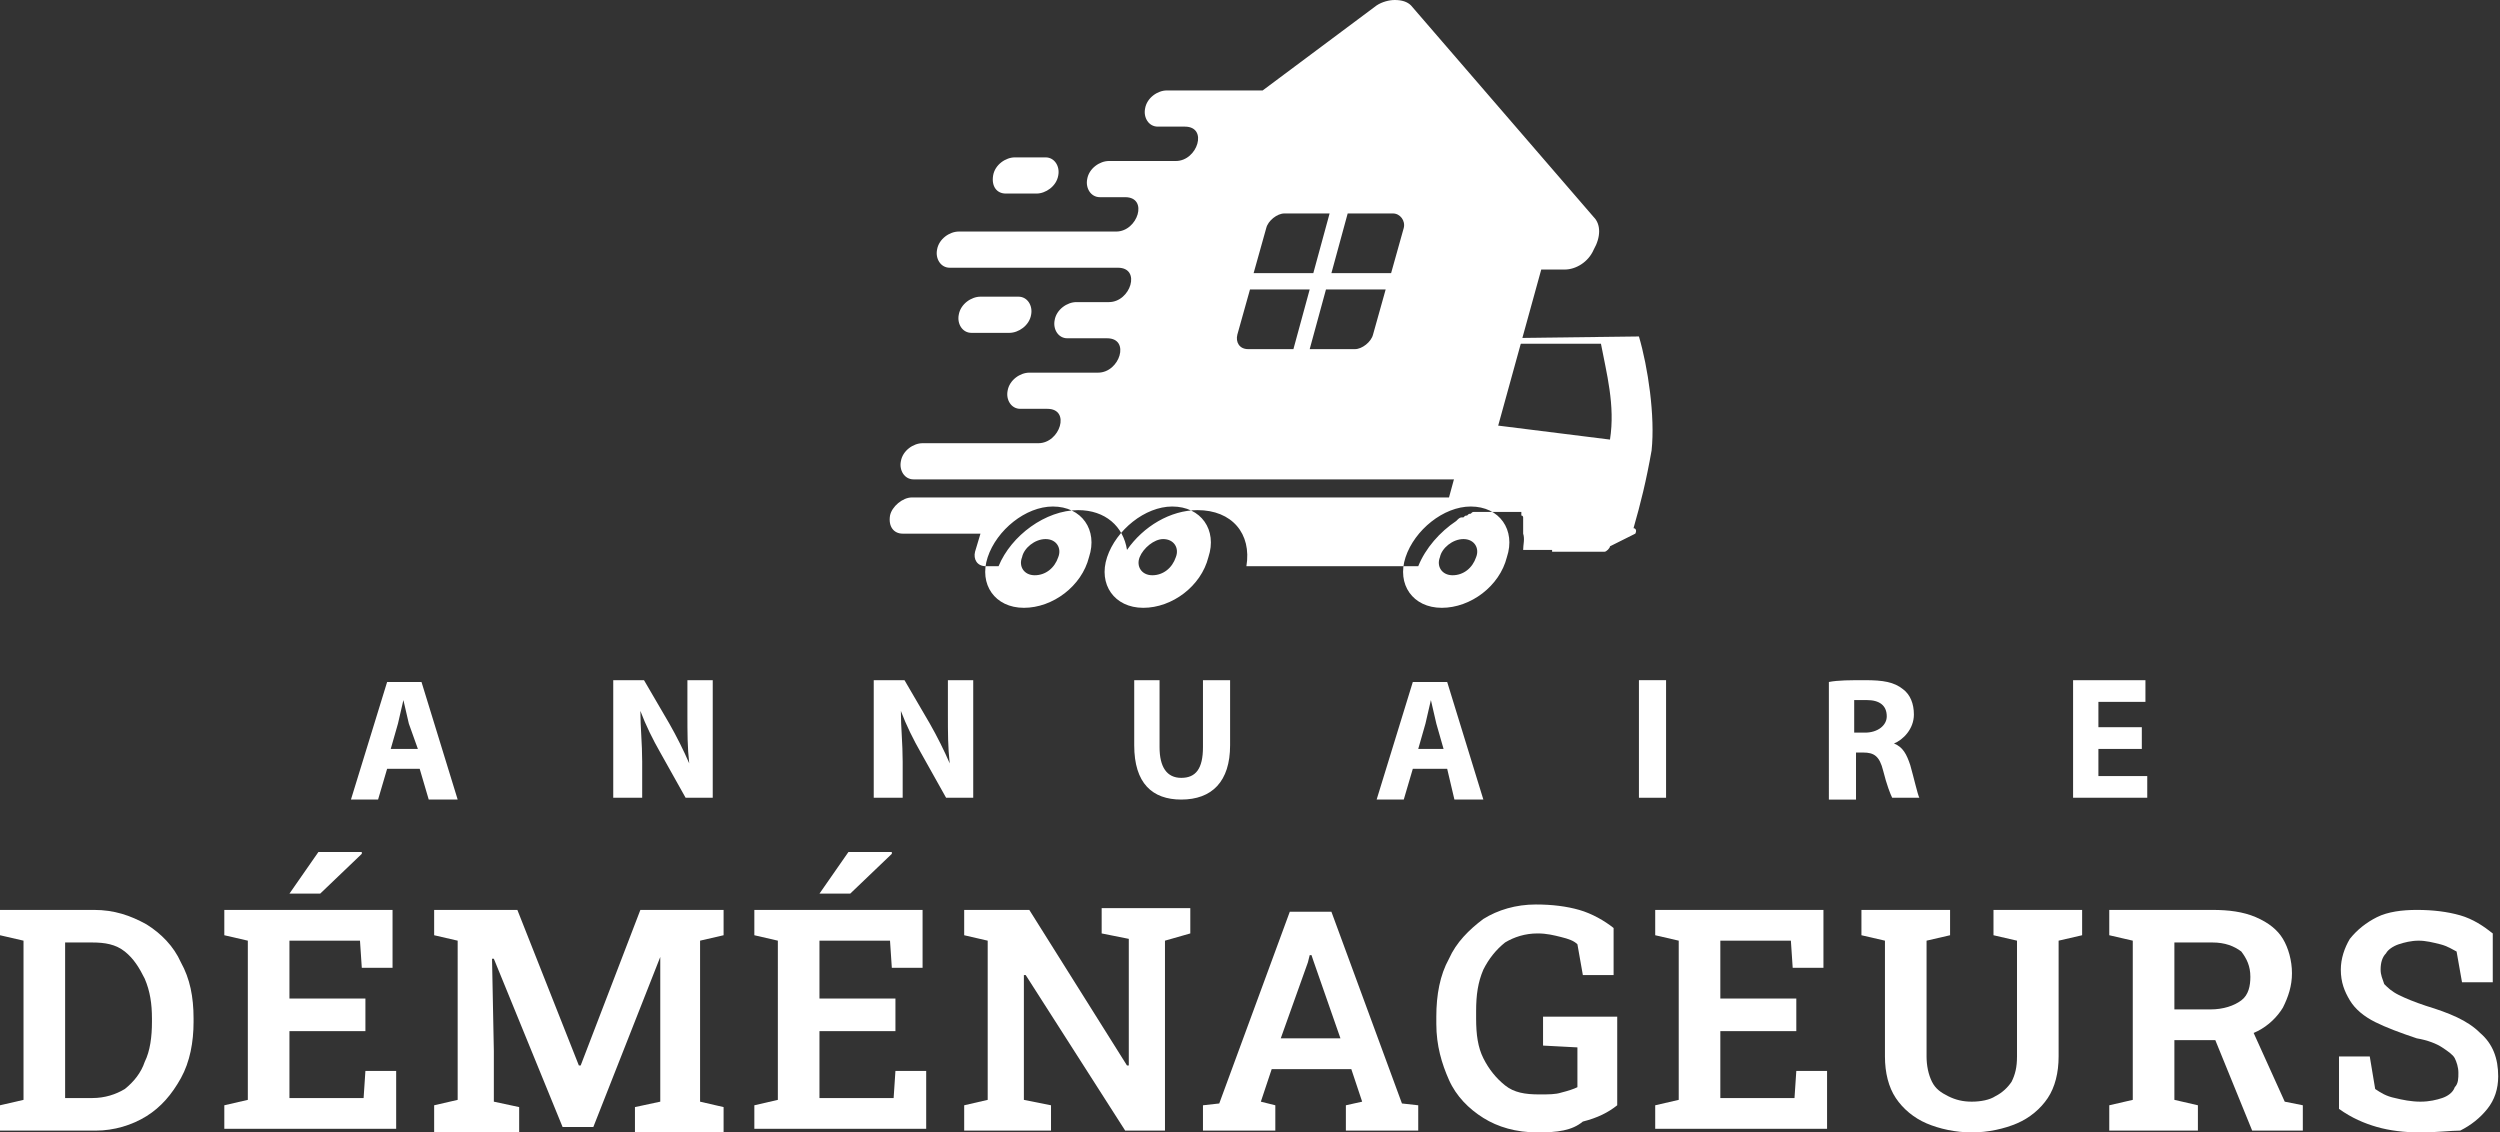 <?xml version="1.0" encoding="utf-8"?>
<!-- Generator: Adobe Illustrator 24.1.0, SVG Export Plug-In . SVG Version: 6.00 Build 0)  -->
<svg version="1.1" id="Layer_1" xmlns="http://www.w3.org/2000/svg" xmlns:xlink="http://www.w3.org/1999/xlink" x="0px" y="0px"
	 width="138.2px" height="62.6px" viewBox="0 0 138.2 62.6" style="enable-background:new 0 0 138.2 62.6;" xml:space="preserve">
<rect x="0" y="0" width="138.2" height="62.6" fill="#333333" stroke="none"/>
<style type="text/css">
	.st0{fill:#FFFFFF;}
	.st1{fill-rule:evenodd;clip-rule:evenodd;fill:#FFFFFF;}
</style>
<g>
	<path class="st0" d="M21.4,42.5l-0.5,1.7h-1.5l2-6.5h1.9l2,6.5h-1.6l-0.5-1.7H21.4z M23.1,41.4L22.6,40c-0.1-0.4-0.2-0.9-0.3-1.3h0
		c-0.1,0.4-0.2,0.9-0.3,1.3l-0.4,1.4H23.1z"/>
	<path class="st0" d="M33.9,44.1v-6.5h1.7L37,40c0.4,0.7,0.8,1.5,1.1,2.2h0c-0.1-0.9-0.1-1.7-0.1-2.7v-1.9h1.4v6.5h-1.5l-1.4-2.5
		c-0.4-0.7-0.8-1.5-1.1-2.3l0,0c0,0.9,0.1,1.8,0.1,2.8v2H33.9z"/>
	<path class="st0" d="M48.3,44.1v-6.5H50l1.4,2.4c0.4,0.7,0.8,1.5,1.1,2.2h0c-0.1-0.9-0.1-1.7-0.1-2.7v-1.9h1.4v6.5h-1.5l-1.4-2.5
		c-0.4-0.7-0.8-1.5-1.1-2.3l0,0c0,0.9,0.1,1.8,0.1,2.8v2H48.3z"/>
	<path class="st0" d="M64.1,37.6v3.7c0,1.1,0.4,1.7,1.2,1.7c0.8,0,1.2-0.5,1.2-1.7v-3.7h1.5v3.6c0,2-1,3-2.7,3c-1.6,0-2.6-0.9-2.6-3
		v-3.6H64.1z"/>
	<path class="st0" d="M78.1,42.5l-0.5,1.7h-1.5l2-6.5h1.9l2,6.5h-1.6L80,42.5H78.1z M79.8,41.4L79.4,40c-0.1-0.4-0.2-0.9-0.3-1.3h0
		c-0.1,0.4-0.2,0.9-0.3,1.3l-0.4,1.4H79.8z"/>
	<path class="st0" d="M92.1,37.6v6.5h-1.5v-6.5H92.1z"/>
	<path class="st0" d="M101.1,37.7c0.5-0.1,1.2-0.1,2-0.1c1,0,1.6,0.1,2.1,0.5c0.4,0.3,0.6,0.8,0.6,1.4c0,0.8-0.6,1.4-1.1,1.6v0
		c0.5,0.2,0.7,0.6,0.9,1.2c0.2,0.7,0.4,1.6,0.5,1.8h-1.5c-0.1-0.2-0.3-0.7-0.5-1.5c-0.2-0.8-0.5-1-1.1-1h-0.4v2.6h-1.5V37.7z
		 M102.5,40.5h0.6c0.7,0,1.2-0.4,1.2-0.9c0-0.6-0.4-0.9-1.1-0.9c-0.4,0-0.6,0-0.7,0V40.5z"/>
	<path class="st0" d="M118.4,41.4H116v1.5h2.7v1.2h-4.1v-6.5h4v1.2H116v1.4h2.4V41.4z"/>
	<path class="st0" d="M0,62.5v-1.4l1.3-0.3V52L0,51.7v-1.4h1.3h3.9c1.1,0,2,0.3,2.9,0.8c0.8,0.5,1.5,1.2,1.9,2.1
		c0.5,0.9,0.7,1.9,0.7,3.1v0.2c0,1.1-0.2,2.2-0.7,3.1c-0.5,0.9-1.1,1.6-1.9,2.1c-0.8,0.5-1.8,0.8-2.8,0.8H0z M3.6,60.7h1.5
		c0.7,0,1.3-0.2,1.8-0.5c0.5-0.4,0.9-0.9,1.1-1.5c0.3-0.6,0.4-1.4,0.4-2.2v-0.2c0-0.8-0.1-1.5-0.4-2.2c-0.3-0.6-0.6-1.1-1.1-1.5
		c-0.5-0.4-1.1-0.5-1.8-0.5H3.6V60.7z"/>
	<path class="st0" d="M12.4,62.5v-1.4l1.3-0.3V52l-1.3-0.3v-1.4h9.3v3.2H20l-0.1-1.5H16v3.2h4.2v1.8H16v3.7h4.1l0.1-1.5h1.7v3.2
		H12.4z M16,49.4l1.6-2.3h2.4l0,0.1l-2.3,2.2H16L16,49.4z"/>
	<path class="st0" d="M24,62.5v-1.4l1.3-0.3V52L24,51.7v-1.4h1.3h3.3l3.4,8.6h0.1l3.3-8.6H40v1.4L38.7,52v8.9l1.3,0.3v1.4h-4.9v-1.4
		l1.4-0.3v-2.6l0-5.4l0,0l-3.7,9.4h-1.7l-3.8-9.3l-0.1,0l0.1,5.1v2.8l1.4,0.3v1.4H24z"/>
	<path class="st0" d="M41.7,62.5v-1.4l1.3-0.3V52l-1.3-0.3v-1.4H51v3.2h-1.7l-0.1-1.5h-3.9v3.2h4.2v1.8h-4.2v3.7h4.1l0.1-1.5h1.7
		v3.2H41.7z M45.3,49.4l1.6-2.3h2.4l0,0.1l-2.3,2.2H45.3L45.3,49.4z"/>
	<path class="st0" d="M53.3,62.5v-1.4l1.3-0.3V52l-1.3-0.3v-1.4h1.3h2.3l5.4,8.6l0.1,0v-7l-1.5-0.3v-1.4h3.6h1.3v1.4L64.4,52v10.5
		h-2.2l-5.5-8.6l-0.1,0v6.9l1.5,0.3v1.4H53.3z"/>
	<path class="st0" d="M66.5,62.5v-1.4l0.9-0.1l3.9-10.6h2.3L77.5,61l0.9,0.1v1.4h-4v-1.4l0.9-0.2l-0.6-1.8h-4.4l-0.6,1.8l0.8,0.2
		v1.4H66.5z M70.8,57.4h3.3l-1.5-4.3l-0.1-0.3h-0.1l-0.1,0.4L70.8,57.4z"/>
	<path class="st0" d="M85,62.6c-1.2,0-2.2-0.3-3-0.8c-0.8-0.5-1.5-1.2-1.9-2.1s-0.7-1.9-0.7-3.1v-0.4c0-1.2,0.2-2.3,0.7-3.2
		c0.4-0.9,1.1-1.6,1.9-2.2c0.8-0.5,1.8-0.8,2.9-0.8c0.9,0,1.7,0.1,2.4,0.3c0.7,0.2,1.4,0.6,1.9,1v2.6h-1.7l-0.3-1.7
		c-0.2-0.2-0.5-0.3-0.9-0.4c-0.4-0.1-0.8-0.2-1.3-0.2c-0.7,0-1.3,0.2-1.8,0.5c-0.5,0.4-0.9,0.9-1.2,1.5c-0.3,0.7-0.4,1.4-0.4,2.3
		v0.4c0,0.9,0.1,1.6,0.4,2.2c0.3,0.6,0.7,1.1,1.2,1.5s1.1,0.5,1.9,0.5c0.5,0,0.9,0,1.2-0.1c0.4-0.1,0.7-0.2,0.9-0.3v-2.2l-1.9-0.1
		v-1.6h4.1v4.9c-0.5,0.4-1.1,0.7-1.9,0.9C86.9,62.5,86.1,62.6,85,62.6z"/>
	<path class="st0" d="M91.5,62.5v-1.4l1.3-0.3V52l-1.3-0.3v-1.4h9.3v3.2h-1.7l-0.1-1.5h-3.9v3.2h4.2v1.8h-4.2v3.7h4.1l0.1-1.5h1.7
		v3.2H91.5z"/>
	<path class="st0" d="M109,62.6c-0.9,0-1.8-0.2-2.5-0.5c-0.7-0.3-1.3-0.8-1.7-1.4c-0.4-0.6-0.6-1.4-0.6-2.3V52l-1.3-0.3v-1.4h4.9
		v1.4l-1.3,0.3v6.4c0,0.5,0.1,1,0.3,1.4s0.5,0.6,0.9,0.8c0.4,0.2,0.8,0.3,1.3,0.3c0.5,0,1-0.1,1.3-0.3c0.4-0.2,0.7-0.5,0.9-0.8
		c0.2-0.4,0.3-0.8,0.3-1.4V52l-1.3-0.3v-1.4h4.9v1.4l-1.3,0.3v6.4c0,0.9-0.2,1.7-0.6,2.3c-0.4,0.6-1,1.1-1.7,1.4
		S109.9,62.6,109,62.6z"/>
	<path class="st0" d="M116.6,62.5v-1.4l1.3-0.3V52l-1.3-0.3v-1.4h5.7c0.9,0,1.7,0.1,2.4,0.4c0.7,0.3,1.2,0.7,1.5,1.2
		c0.3,0.5,0.5,1.2,0.5,1.9c0,0.7-0.2,1.3-0.5,1.9c-0.3,0.5-0.8,1-1.4,1.3c-0.6,0.3-1.3,0.5-2.2,0.5l-2.4,0v3.3l1.3,0.3v1.4H116.6z
		 M120.2,55.8h2c0.7,0,1.3-0.2,1.7-0.5c0.4-0.3,0.5-0.8,0.5-1.3c0-0.6-0.2-1-0.5-1.4c-0.4-0.3-0.9-0.5-1.6-0.5h-2.1V55.8z
		 M124.5,62.5l-2.2-5.4l2.1-0.4l1.9,4.2l1,0.2v1.4H124.5z"/>
	<path class="st0" d="M133.8,62.6c-0.9,0-1.7-0.1-2.4-0.3c-0.7-0.2-1.4-0.5-2.1-1v-2.9h1.7l0.3,1.8c0.3,0.2,0.6,0.4,1.1,0.5
		c0.4,0.1,0.9,0.2,1.4,0.2c0.5,0,0.9-0.1,1.2-0.2c0.3-0.1,0.6-0.3,0.7-0.6c0.2-0.2,0.2-0.5,0.2-0.8c0-0.3-0.1-0.6-0.2-0.8
		c-0.1-0.2-0.4-0.4-0.7-0.6c-0.3-0.2-0.8-0.4-1.4-0.5c-0.9-0.3-1.7-0.6-2.3-0.9c-0.6-0.3-1.1-0.7-1.4-1.2c-0.3-0.5-0.5-1-0.5-1.7
		c0-0.6,0.2-1.2,0.5-1.7c0.4-0.5,0.9-0.9,1.5-1.2c0.6-0.3,1.4-0.4,2.2-0.4c0.9,0,1.7,0.1,2.4,0.3c0.7,0.2,1.3,0.6,1.8,1v2.7h-1.7
		l-0.3-1.7c-0.2-0.1-0.5-0.3-0.9-0.4c-0.4-0.1-0.8-0.2-1.2-0.2c-0.4,0-0.8,0.1-1.1,0.2c-0.3,0.1-0.6,0.3-0.7,0.5
		c-0.2,0.2-0.3,0.5-0.3,0.9c0,0.3,0.1,0.5,0.2,0.8c0.2,0.2,0.4,0.4,0.8,0.6c0.4,0.2,0.9,0.4,1.5,0.6c1.3,0.4,2.3,0.8,3,1.5
		c0.7,0.6,1,1.4,1,2.4c0,0.7-0.2,1.3-0.6,1.8c-0.4,0.5-0.9,0.9-1.5,1.2C135.5,62.5,134.7,62.6,133.8,62.6z"/>
</g>
<path class="st1" d="M82.6,23.5l6.4,0.8c0.3-1.9-0.2-3.7-0.5-5.3h-4.7L82.6,23.5z M57.8,29.8c0.6,0,0.9,0.5,0.7,1
	c-0.2,0.6-0.7,1-1.3,1c-0.6,0-0.9-0.5-0.7-1C56.6,30.3,57.2,29.8,57.8,29.8z M58.2,28c1.6,0,2.5,1.3,2,2.8c-0.4,1.6-2,2.8-3.6,2.8
	c-1.6,0-2.5-1.3-2-2.8C55.1,29.3,56.7,28,58.2,28z M64.3,29.8c0.6,0,0.9,0.5,0.7,1c-0.2,0.6-0.7,1-1.3,1c-0.6,0-0.9-0.5-0.7-1
	C63.2,30.3,63.8,29.8,64.3,29.8z M64.8,28c1.6,0,2.5,1.3,2,2.8c-0.4,1.6-2,2.8-3.6,2.8c-1.6,0-2.5-1.3-2-2.8
	C61.7,29.3,63.3,28,64.8,28z M80.9,29.8c0.6,0,0.9,0.5,0.7,1c-0.2,0.6-0.7,1-1.3,1c-0.6,0-0.9-0.5-0.7-1
	C79.7,30.3,80.3,29.8,80.9,29.8z M81.3,28c1.6,0,2.5,1.3,2,2.8c-0.4,1.6-2,2.8-3.6,2.8c-1.6,0-2.5-1.3-2-2.8
	C78.2,29.3,79.8,28,81.3,28z M85.8,30.4h-1.1h-0.5c0-0.3,0.1-0.6,0-0.9l0,0c0,0,0,0,0-0.1l0,0c0,0,0,0,0-0.1l0,0c0,0,0,0,0-0.1l0,0
	c0,0,0,0,0-0.1l0,0c0,0,0-0.1,0-0.1l0,0c0,0,0,0,0-0.1l0,0c0,0,0,0,0-0.1l0,0c0,0,0,0,0-0.1l0,0c0,0,0,0,0-0.1l0,0
	c0,0,0-0.1-0.1-0.1l0,0l0,0l0,0l0,0l0,0l0,0l0,0l0,0l0,0c0,0,0,0,0-0.1l0,0c0,0,0,0,0-0.1l0,0l0,0l0,0c0,0,0,0,0,0l0,0c0,0,0,0,0,0
	l0,0c0,0,0,0,0,0l0,0c0,0,0,0,0,0l0,0c0,0,0,0,0,0l0,0c0,0,0,0,0,0l0,0l0,0l0,0l0,0l0,0l0,0l0,0c0,0,0,0-0.1,0l0,0c0,0,0,0-0.1,0
	l0,0l0,0l0,0l0,0l0,0l0,0l0,0l0,0l0,0c0,0,0,0-0.1,0h0c0,0,0,0-0.1,0l0,0c0,0,0,0,0,0l0,0l0,0l0,0l0,0l0,0l0,0l0,0c0,0,0,0-0.1,0h0
	l0,0c0,0,0,0-0.1,0l0,0c0,0,0,0-0.1,0l0,0l0,0l0,0l0,0l0,0l0,0l0,0c0,0,0,0-0.1,0c0,0,0,0-0.1,0l0,0l-0.1,0l0,0l0,0l0,0l0,0l0,0l0,0
	l0,0c0,0-0.1,0-0.1,0c0,0,0,0-0.1,0l0,0c0,0-0.1,0-0.1,0l0,0c0,0,0,0-0.1,0l0,0c0,0-0.1,0-0.1,0l0,0c-0.1,0-0.1,0-0.2,0l0,0
	c0,0-0.1,0-0.1,0l0,0c0,0,0,0-0.1,0l0,0c0,0-0.1,0-0.1,0l0,0c0,0-0.1,0-0.1,0l0,0c0,0-0.1,0-0.1,0l0,0c0,0,0,0-0.1,0l0,0
	c0,0-0.1,0-0.1,0h0c0,0-0.1,0-0.1,0l0,0c0,0-0.1,0-0.1,0l0,0c-0.1,0-0.1,0-0.2,0.1l0,0c-0.1,0-0.1,0-0.2,0.1l0,0
	c-0.1,0-0.1,0-0.2,0.1l0,0l0,0c0,0,0,0-0.1,0l0,0c-0.1,0-0.2,0.1-0.2,0.1l0,0c0,0-0.1,0.1-0.1,0.1l0,0c-0.9,0.6-1.7,1.5-2.1,2.5
	h-9.5c0.3-1.8-0.8-3.1-2.7-3.1c-1.5,0-3,0.9-3.9,2.2c-0.2-1.3-1.2-2.2-2.7-2.2c-1.8,0-3.7,1.4-4.4,3.1h-0.7c-0.5,0-0.7-0.4-0.6-0.8
	l0,0l0,0l0,0l0.3-1h-4.3c-0.5,0-0.8-0.4-0.7-1v0c0.1-0.5,0.7-1,1.2-1h4.3c0.3,0,0.6,0,0.8,0h24.6l2.4-8.8l8.1-0.1
	c0.5,1.7,0.9,4.4,0.7,6.3c-0.3,1.7-0.6,2.9-1,4.3c0.1,0,0.2,0.1,0.1,0.3L89,30.2c0,0.1-0.2,0.3-0.3,0.3H85.8z"/>
<path class="st1" d="M69.1,16l-0.7,2.5c-0.1,0.4,0.1,0.8,0.6,0.8h2.5l0.9-3.3H69.1z M73.5,11.8H71c-0.4,0-0.9,0.4-1,0.8l-0.7,2.5
	h3.3L73.5,11.8z M76.6,16l-0.7,2.5c-0.1,0.4-0.6,0.8-1,0.8h-2.5l0.9-3.3H76.6z M74.5,11.8H77c0.4,0,0.7,0.4,0.6,0.8l-0.7,2.5h-3.3
	L74.5,11.8z M53.7,18.4h2.1c0.5,0,1.1-0.4,1.2-1v0c0.1-0.5-0.2-1-0.7-1h-2.1c-0.5,0-1.1,0.4-1.2,1l0,0
	C52.9,17.9,53.2,18.4,53.7,18.4z M55.6,10.7h1.7c0.5,0,1.1-0.4,1.2-1v0c0.1-0.5-0.2-1-0.7-1h-1.7c-0.5,0-1.1,0.4-1.2,1v0
	C54.8,10.3,55.1,10.7,55.6,10.7z M77.1,0c-0.3,0-0.7,0.1-1,0.3L69.8,5h-5.3c-0.5,0-1.1,0.4-1.2,1v0c-0.1,0.5,0.2,1,0.7,1h1.5
	c1.3,0,0.7,1.9-0.5,1.9h-3.7c-0.5,0-1.1,0.4-1.2,1v0c-0.1,0.5,0.2,1,0.7,1h1.4c1.3,0,0.7,1.9-0.5,1.9h-8.7c-0.5,0-1.1,0.4-1.2,1l0,0
	c-0.1,0.5,0.2,1,0.7,1h9.3c1.3,0,0.7,1.9-0.5,1.9h-1.8c-0.5,0-1.1,0.4-1.2,1l0,0c-0.1,0.5,0.2,1,0.7,1h2.2c1.3,0,0.7,1.9-0.5,1.9
	h-3.8c-0.5,0-1.1,0.4-1.2,1l0,0c-0.1,0.5,0.2,1,0.7,1h1.5c1.3,0,0.7,1.9-0.5,1.9H51c-0.5,0-1.1,0.4-1.2,1l0,0c-0.1,0.5,0.2,1,0.7,1
	h9.4h4.4h5.9H82l3.2-11.6h1.3c0.6,0,1.3-0.4,1.6-1.1c0.4-0.7,0.4-1.4,0-1.8L78,0.3C77.8,0.1,77.5,0,77.1,0z"/>
</svg>
